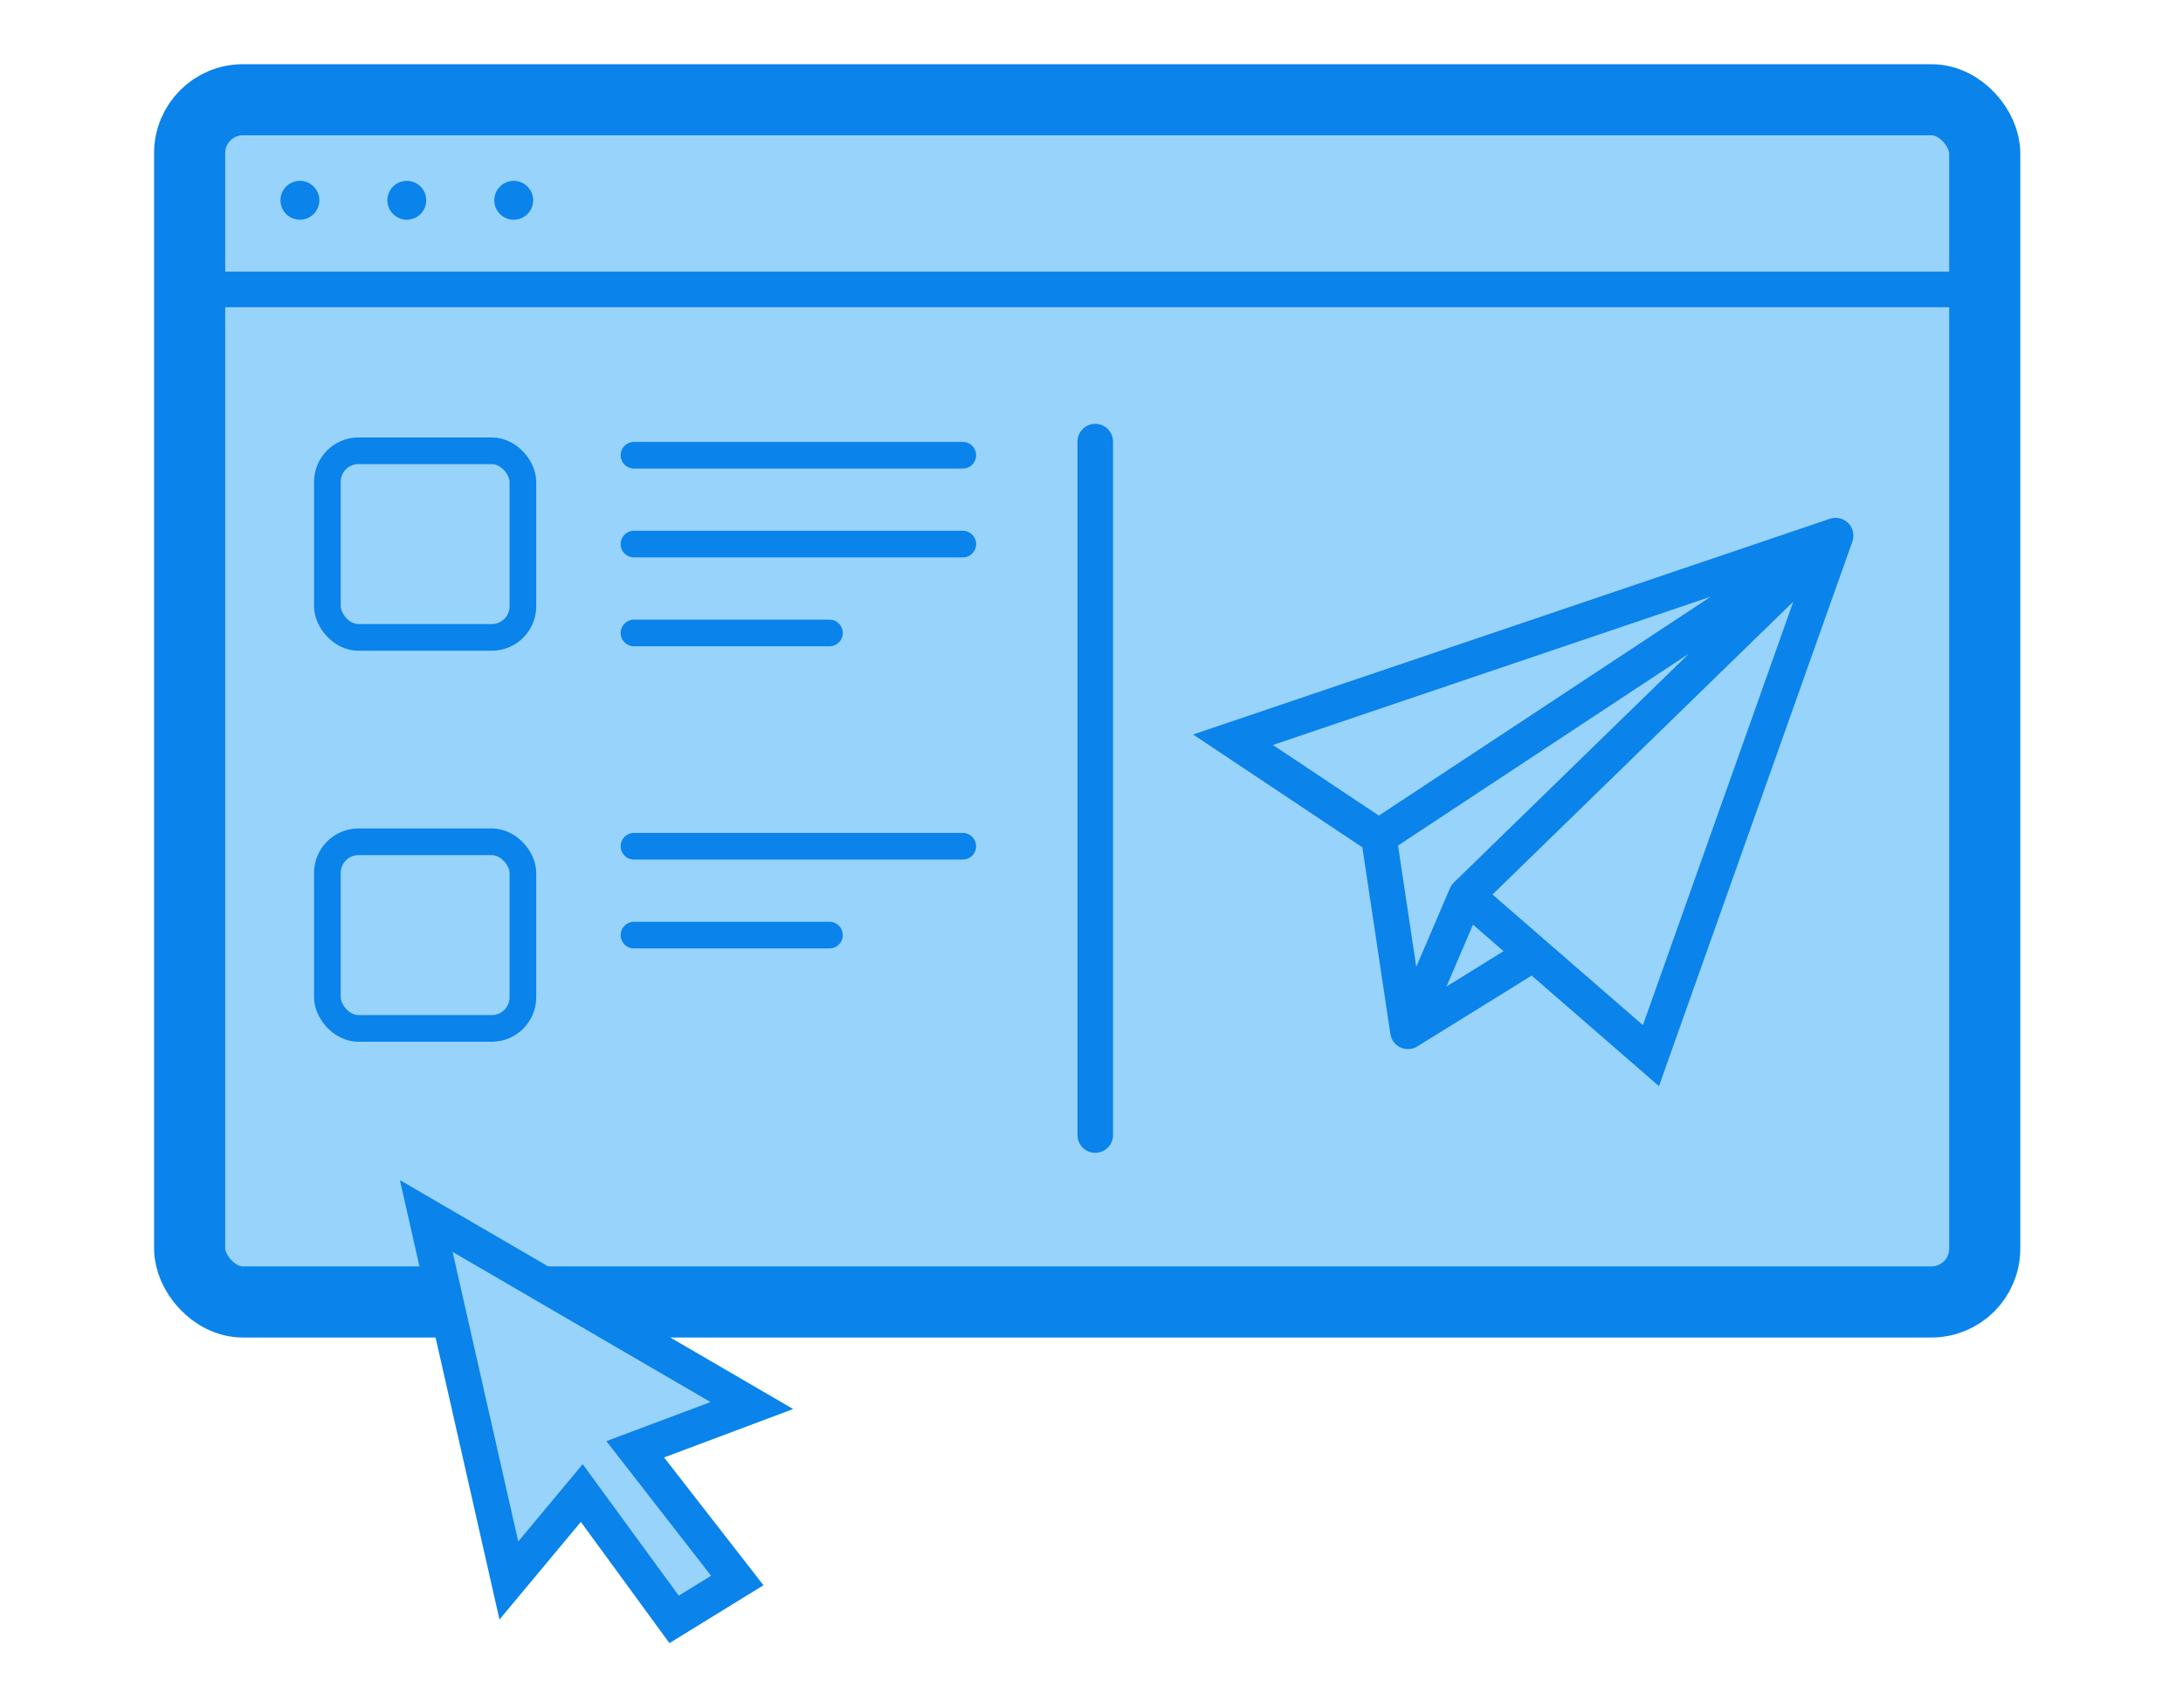 <svg width="340" height="266" viewBox="0 0 340 266" fill="none" xmlns="http://www.w3.org/2000/svg">
<rect width="340" height="266" fill="white"/>
<rect x="29.536" y="15.536" width="279.585" height="187.24" rx="8.305" fill="#98D3FC" stroke="#0A83EB" stroke-width="11.073"/>
<line x1="28.541" y1="45.078" x2="308.602" y2="45.078" stroke="#0A83EB" stroke-width="5.536"/>
<line x1="170.583" y1="68.78" x2="170.583" y2="176.782" stroke="#0A83EB" stroke-width="5.536" stroke-linecap="round"/>
<path d="M98.74 70.9H149.952" stroke="#0A83EB" stroke-width="4.152" stroke-linecap="round"/>
<path d="M98.74 84.74H149.952" stroke="#0A83EB" stroke-width="4.152" stroke-linecap="round"/>
<path d="M98.74 98.581H129.19" stroke="#0A83EB" stroke-width="4.152" stroke-linecap="round"/>
<rect x="50.99" y="70.208" width="30.45" height="29.066" rx="4.844" stroke="#0A83EB" stroke-width="4.152"/>
<path d="M98.74 131.799H149.952" stroke="#0A83EB" stroke-width="4.152" stroke-linecap="round"/>
<path d="M98.74 145.64H129.19" stroke="#0A83EB" stroke-width="4.152" stroke-linecap="round"/>
<rect x="50.99" y="131.107" width="30.45" height="29.066" rx="4.844" stroke="#0A83EB" stroke-width="4.152"/>
<circle cx="46.708" cy="31.194" r="3.028" fill="#0A83EB"/>
<circle cx="63.36" cy="31.194" r="3.028" fill="#0A83EB"/>
<circle cx="80.012" cy="31.194" r="3.028" fill="#0A83EB"/>
<path d="M192.036 115.212L285.895 83.421L257.132 164.412L238.828 148.517L219.286 160.627L214.744 130.35L192.036 115.212Z" fill="#98D3FC"/>
<path d="M117.101 218.91L66.388 189.39L79.255 246.159L90.609 232.535L104.991 252.215L114.831 246.159L98.935 225.722L117.101 218.91Z" fill="#98D3FC"/>
<path d="M285.895 83.421L192.036 115.212L214.744 130.35M285.895 83.421L257.132 164.412L238.828 148.517M285.895 83.421L228.369 139.434M285.895 83.421L214.744 130.35M228.369 139.434L238.828 148.517M228.369 139.434L219.286 160.627M214.744 130.35L219.286 160.627M219.286 160.627L238.828 148.517M66.388 189.39L117.101 218.91L98.935 225.722L114.831 246.159L104.991 252.215L90.609 232.535L79.255 246.159L66.388 189.39Z" stroke="#0A83EB" stroke-width="5.536" stroke-linecap="round"/>
</svg>
